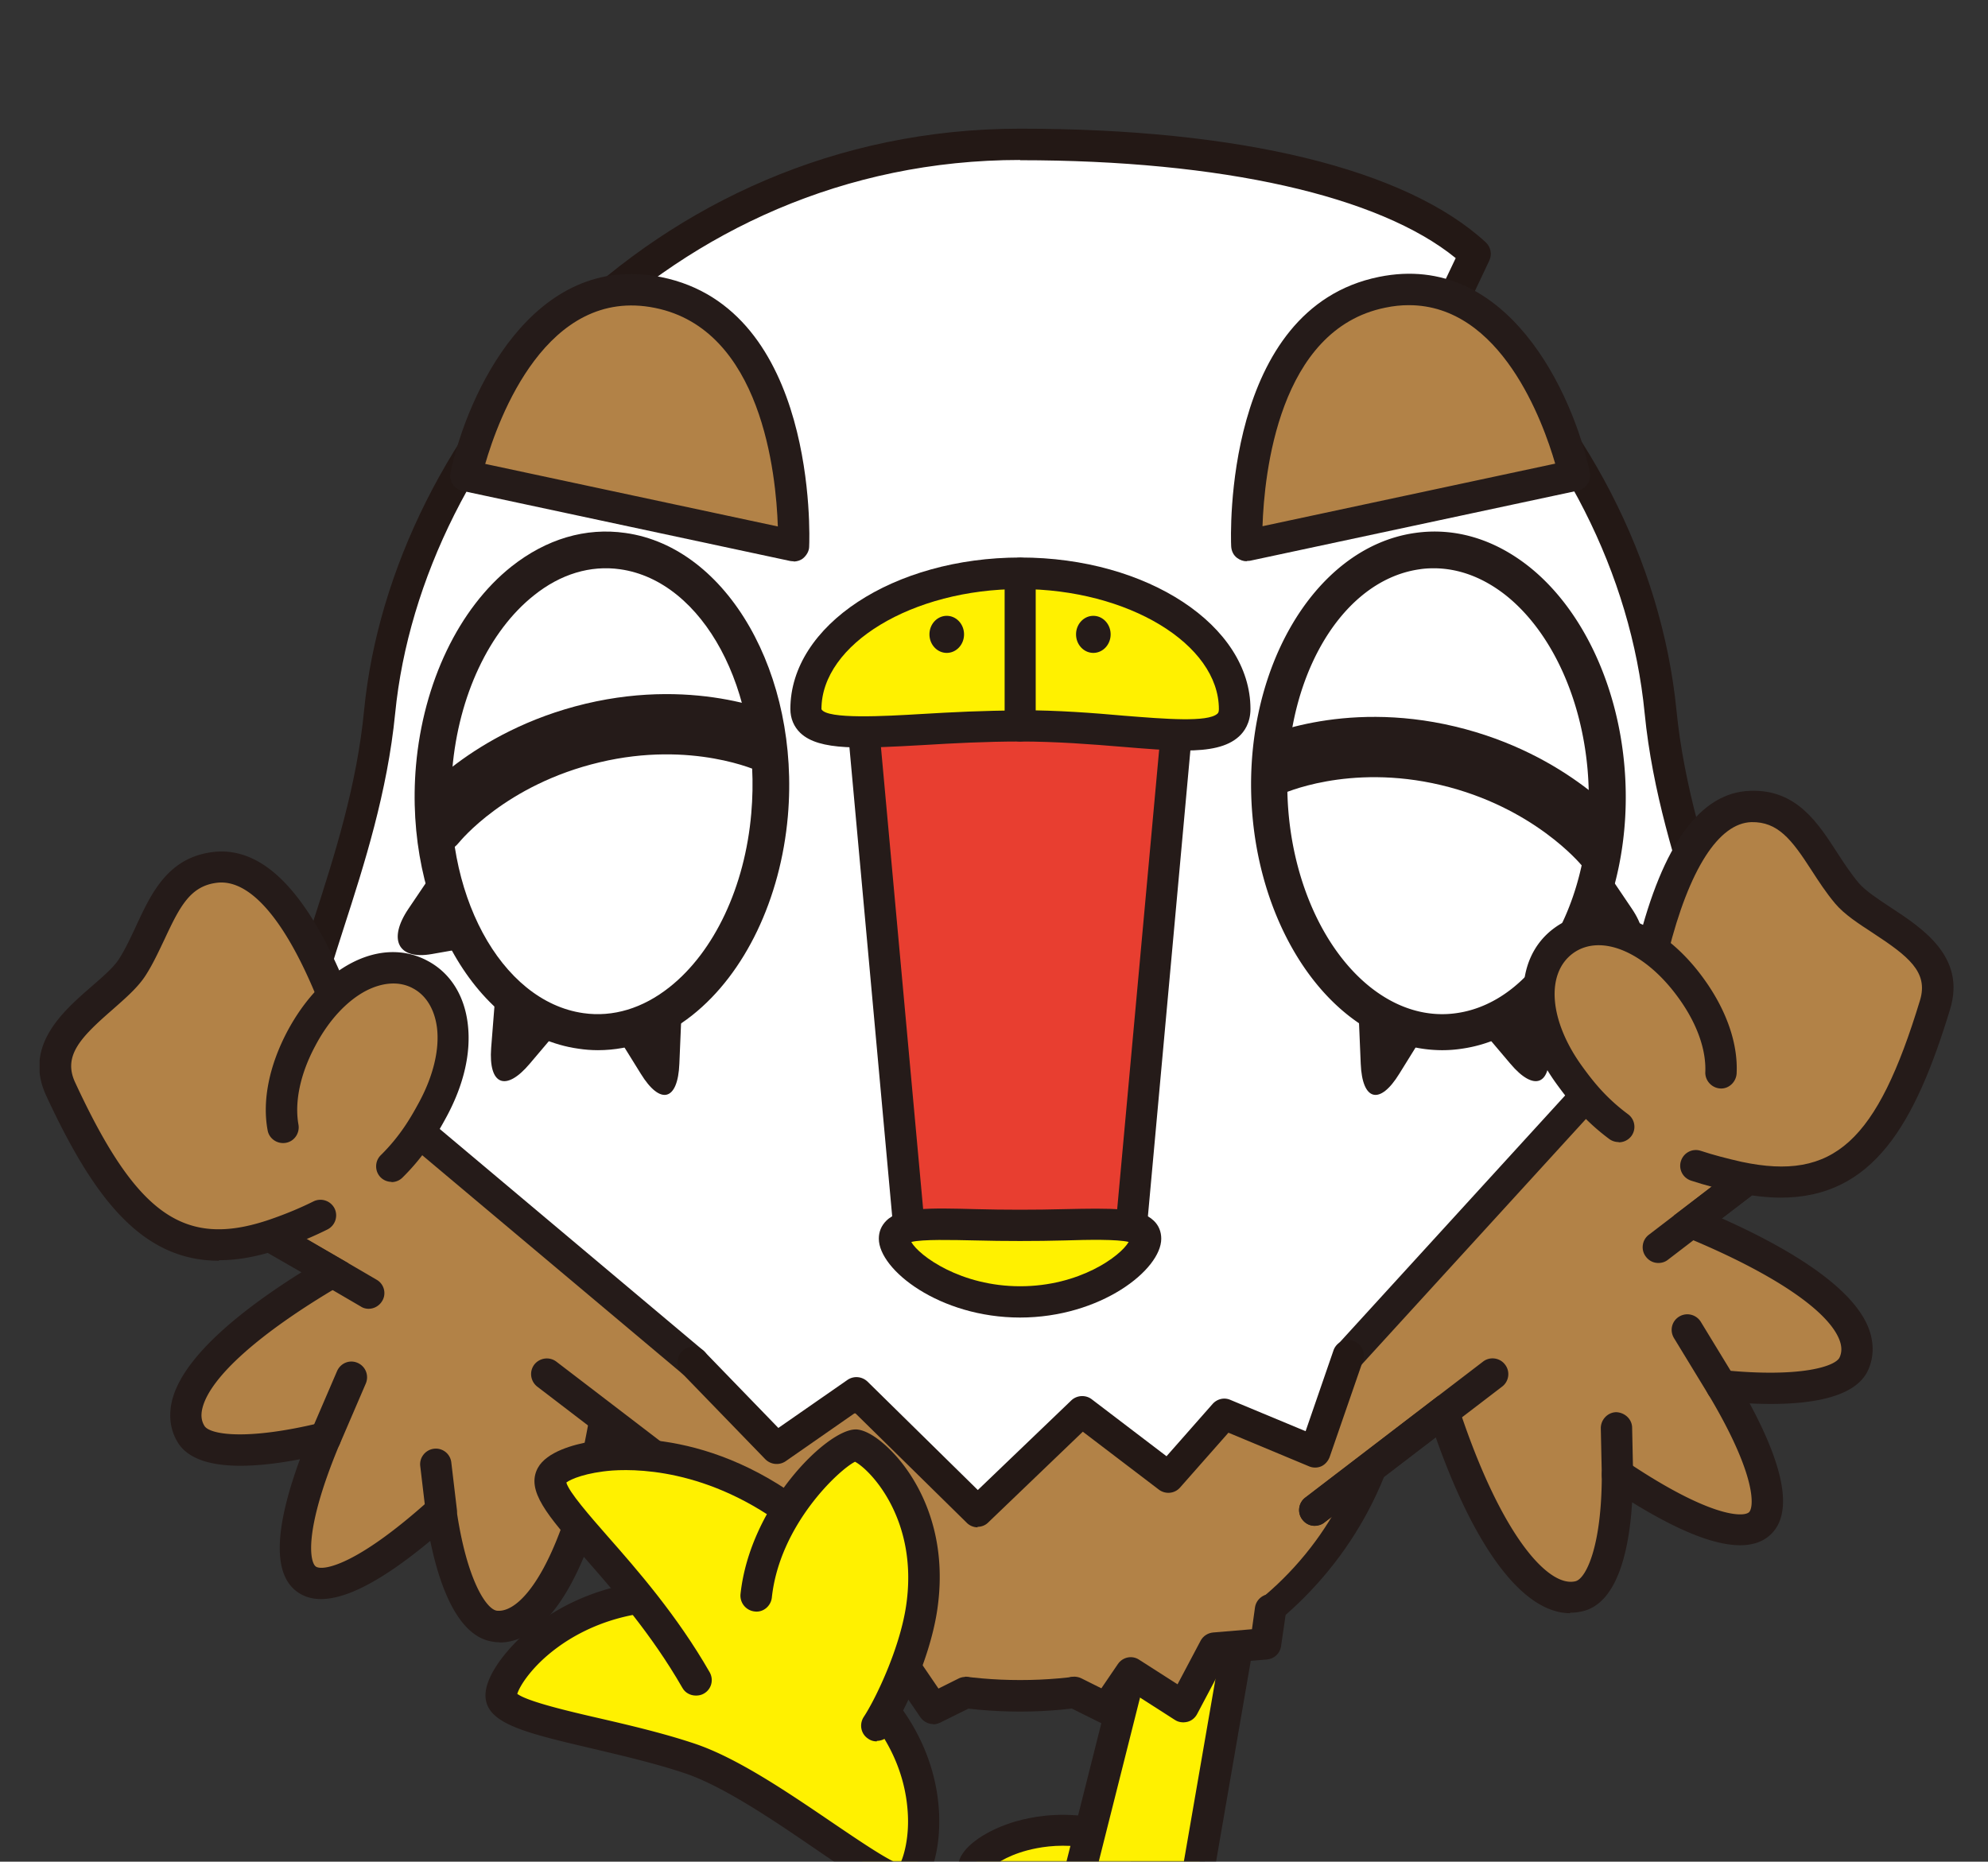 <svg width="726" height="680" fill="none" xmlns="http://www.w3.org/2000/svg"><rect width="100%" height="100%" fill="#333333" stroke="none"/><mask id="a" style="mask-type:alpha" maskUnits="userSpaceOnUse" x="0" y="0" width="726" height="680"><path fill="#D9D9D9" d="M0 0h726v680H0z"/></mask><g clip-path="url(#clip0_947_7267)" mask="url(#a)"><path d="M443.756 736.826c-8.237 10.79-17.755.915-40.542-16.367-22.787-17.283-49.967-32.187-47.405-39.228 2.562-6.95 36.606-26.061 74.951 3.109 22.788 17.282 21.232 41.696 12.996 52.578v-.092z" fill="#FFF100"/><path d="M435.977 747.068c-7.688 0-15.65-6.127-28.187-15.911-2.471-1.92-5.125-4.023-8.054-6.218-6.772-5.121-13.91-10.058-20.774-14.722-19.858-13.625-31.847-21.946-28.552-30.998 1.921-5.304 10.158-10.882 20.407-13.899 11.989-3.475 36.058-6.31 63.329 14.447 25.991 19.752 23.794 47.824 14.094 60.534-2.929 3.932-6.498 6.127-10.433 6.675-.641 0-1.281.092-1.83.092zm-74.128-64.557c2.837 3.932 14.734 12.161 23.702 18.288 6.681 4.572 14.185 9.784 21.141 15.087 2.928 2.195 5.582 4.298 8.144 6.218 9.61 7.498 17.938 14.082 21.507 13.442.274 0 1.281-.183 2.837-2.286 5.948-7.864 8.602-28.987-11.897-44.531-19.951-15.179-37.522-15.82-48.778-13.625-9.06 1.737-14.734 5.395-16.656 7.315v.092z" fill="#251B19"/><path d="M431.218 736.552c27.729 12.345 55.275 29.993 60.583 23.958 5.216-5.853 3.294-49.287-43.653-69.221-14.46-6.126-21.14-16.733-21.14-16.733" fill="#FFF100"/><path d="M488.599 767.367c-7.688 0-19.31-5.852-35.325-13.898-7.871-3.932-16.016-8.047-24.252-11.705-2.929-1.28-4.21-4.663-2.929-7.589 1.282-2.927 4.668-4.207 7.505-2.927 8.511 3.75 17.205 8.139 24.8 11.979 10.433 5.304 24.527 12.345 29.377 12.71.641-2.651.824-10.424-2.563-20.025-4.209-12.162-14.459-28.895-39.351-39.411-15.924-6.766-23.428-18.471-23.794-18.928-1.648-2.652-.915-6.218 1.739-7.864 2.653-1.646 6.223-.914 7.87 1.737 0 0 6.131 9.236 18.578 14.539 35.508 14.997 45.208 42.246 47.679 53.219 1.922 8.321 2.563 19.842-1.922 24.963-1.922 2.195-4.392 3.109-7.504 3.109l.092.091z" fill="#251B19"/><path d="M436.708 688.363l17.571-101.682-33.678-7.132-26.081 103.876" fill="#FFF100"/><path d="M436.709 694.032h-1.007c-3.112-.548-5.217-3.474-4.667-6.583l16.655-96.196-22.878-4.846-24.801 98.481c-.732 3.018-3.844 4.938-6.955 4.115-3.02-.731-4.942-3.84-4.119-6.949l26.174-103.877c.732-3.017 3.752-4.846 6.772-4.206l33.678 7.132c3.02.641 4.942 3.567 4.484 6.584l-17.571 101.682c-.458 2.743-2.928 4.755-5.674 4.755l-.091-.092z" fill="#251B19"/><path d="M509.281 489.937c0 71.507-55.184 129.48-136.725 129.48-81.54 0-136.724-57.973-136.724-129.48 0-71.506 61.224-129.479 136.724-129.479 75.501 0 136.725 57.973 136.725 129.479z" fill="#B28247"/><path d="M372.558 625.178c-81.174 0-142.398-58.156-142.398-135.149S294.038 354.88 372.558 354.88c78.521 0 142.399 60.625 142.399 135.149s-61.224 135.149-142.399 135.149zm0-258.959c-72.205 0-130.958 55.504-130.958 123.718 0 71.69 55.092 123.719 130.958 123.719 75.867 0 130.959-52.029 130.959-123.719 0-71.689-58.753-123.718-130.959-123.718z" fill="#251B19"/><path d="M460.136 553.946l2.105 46.543-18.669 1.554-11.348 21.397-19.218-12.344-8.877 12.984-36.973-37.033" fill="#B28247"/><path d="M404.129 629.75c-.824 0-1.739-.183-2.563-.64l-11.805-5.852c-2.837-1.372-3.936-4.847-2.563-7.681 1.373-2.835 4.85-3.932 7.687-2.561l7.322 3.658 6.04-8.87c1.738-2.56 5.216-3.292 7.779-1.554l14.001 8.961 8.42-15.911c.915-1.737 2.654-2.835 4.576-3.017l14.185-1.189 1.098-7.955c.457-3.109 3.386-5.304 6.497-4.847 3.112.457 5.308 3.384 4.851 6.492l-1.831 12.528c-.366 2.652-2.562 4.663-5.216 4.846l-15.558 1.28-9.883 18.654c-.733 1.372-2.014 2.469-3.57 2.835-1.555.366-3.203.183-4.575-.732l-14.551-9.327-5.674 8.321c-1.098 1.646-2.929 2.469-4.759 2.469l.092.092z" fill="#251B19"/><path d="M284.886 553.946l-2.105 46.543 18.761 1.554 11.348 21.397 19.218-12.344 8.786 12.984 37.063-37.033" fill="#B28247"/><path d="M340.892 629.75a5.903 5.903 0 01-4.759-2.469l-5.674-8.321-14.551 9.327a6.176 6.176 0 01-4.576.731c-1.555-.366-2.837-1.463-3.569-2.834l-9.883-18.654-15.558-1.281c-2.654-.182-4.85-2.286-5.217-4.846l-1.83-12.527c-.457-3.109 1.739-6.035 4.851-6.492 3.111-.366 6.04 1.737 6.497 4.846l1.098 7.955 14.185 1.189c1.922.183 3.661 1.28 4.576 3.017l8.419 15.911 14.002-8.961c2.563-1.646 6.04-1.006 7.779 1.554l6.04 8.87 7.321-3.657a5.776 5.776 0 017.688 2.56c1.464 2.834.274 6.218-2.563 7.681l-11.805 5.852c-.824.366-1.739.64-2.563.64l.092-.091z" fill="#251B19"/><path d="M526.671 110.825c44.934 39.045 74.311 93.361 79.802 149.14 5.49 55.961 32.488 101.773 32.488 139.263 0 72.33-120.801 113.478-266.311 113.478s-266.31-41.148-266.31-113.478c0-37.49 26.997-83.393 32.488-139.263 10.25-106.346 107.531-207.296 233.731-207.296 74.127 0 136.724 12.893 166.1 39.96l-23.245 48.829" fill="#fff"/><path d="M372.556 518.467c-187.973 0-272.076-59.894-272.076-119.239 0-19.476 6.956-41.056 14.277-63.825 7.321-22.677 15.558-48.372 18.212-75.987C142.944 157.277 237.479 47 372.556 47c80.534 0 140.934 14.722 170.036 41.514 1.831 1.737 2.38 4.39 1.281 6.675l-7.778 16.459c43.103 39.777 70.741 93.27 76.141 147.859 2.745 27.615 10.981 53.31 18.211 75.987 7.321 22.861 14.277 44.349 14.277 63.826 0 59.345-84.103 119.238-272.076 119.238l-.092-.091zm0-460.037c-128.671 0-218.63 104.882-228.24 202.083-2.837 28.804-11.256 55.139-18.76 78.365-7.322 22.86-13.728 42.702-13.728 60.35 0 63.46 107.165 107.809 260.637 107.809 153.471 0 260.636-44.349 260.636-107.809 0-17.648-6.314-37.49-13.727-60.35-7.413-23.226-15.924-49.561-18.761-78.365-4.942-50.658-30.292-100.493-69.826-138.075l-10.25 21.58c-1.373 2.835-4.759 4.024-7.596 2.743-2.837-1.371-4.027-4.754-2.745-7.589l11.805-24.78c-1.647-2.104-1.556-5.121.275-7.224 1.098-1.28 2.562-1.92 4.118-1.92l5.216-10.973C503.698 71.506 446.135 58.52 372.465 58.52l.091-.091z" fill="#231815"/><path d="M495.555 355.977l1.372 32.553c.55 13.624 6.956 15.27 14.094 3.657l14.917-24.048M534.449 368.322l17.114 20.208c8.785 10.424 15.1 7.772 14.093-5.761l-2.562-32.461M565.016 344.547l22.421 3.932c12.355 2.195 16.107-5.304 8.511-16.551l-15.558-23.043" fill="#251B19"/><path d="M586.523 280.264c4.209 48.372-19.768 91.441-53.628 96.287-33.861 4.755-64.702-30.541-68.912-79.004-4.209-48.372 19.768-91.441 53.628-96.287 33.861-4.755 64.702 30.541 68.912 79.004z" fill="#fff"/><path d="M526.763 383.592c-12.08 0-23.885-4.389-34.501-12.802-19.127-15.179-32.214-42.428-34.868-72.695-4.575-51.755 22.056-98.115 59.303-103.419 14.551-2.103 28.918 2.195 41.639 12.253 19.127 15.179 32.214 42.429 34.868 72.695 4.575 51.756-22.056 98.116-59.303 103.419a46.874 46.874 0 01-7.138.549zm-3.111-176.023c-1.739 0-3.478.092-5.217.366-30.383 4.298-51.798 44.257-47.862 89.154 2.379 26.701 13.544 50.476 29.834 63.46 9.792 7.773 20.682 11.064 31.481 9.51 30.383-4.298 51.798-44.257 47.863-89.155-2.38-26.7-13.545-50.475-29.834-63.459-8.237-6.492-17.205-9.876-26.357-9.876h.092z" fill="#251B19"/><path d="M455.286 199.34s-3.386-81.84 49.418-92.538c53.72-10.882 70.284 66.934 70.284 66.934L455.286 199.34z" fill="#B28247"/><path d="M455.288 205.009c-1.282 0-2.471-.457-3.478-1.189-1.373-1.005-2.105-2.56-2.196-4.297-.183-3.566-2.929-86.869 53.994-98.39 46.856-9.51 70.833 42.52 76.964 71.323.641 3.109-1.281 6.127-4.392 6.767l-119.703 25.603s-.823.092-1.189.092v.091zm59.21-93.543c-2.745 0-5.582.274-8.602.914-38.986 7.864-44.202 60.808-44.843 79.827l106.89-22.86c-4.484-15.453-19.859-57.881-53.445-57.881zM249.469 355.977l-1.373 32.553c-.549 13.624-6.955 15.27-14.093 3.657l-14.917-24.048M210.574 368.322l-17.113 20.208c-8.786 10.424-15.101 7.772-14.094-5.761l2.563-32.461M180.101 344.547l-22.421 3.932c-12.355 2.195-16.107-5.304-8.511-16.551l15.558-23.043" fill="#251B19"/><path d="M158.593 280.264c-4.21 48.372 19.767 91.441 53.628 96.287 33.861 4.755 64.701-30.541 68.911-79.004 4.21-48.372-19.767-91.441-53.628-96.287-33.861-4.755-64.702 30.541-68.911 79.004z" fill="#fff"/><path d="M218.352 383.592c-2.379 0-4.758-.183-7.138-.549-37.247-5.212-63.786-51.663-59.302-103.419 2.654-30.266 15.649-57.424 34.867-72.695 12.721-10.058 27.089-14.356 41.64-12.253 37.247 5.212 63.786 51.664 59.302 103.419-2.654 30.267-15.649 57.425-34.867 72.695-10.616 8.413-22.422 12.802-34.502 12.802zm-53.17-102.688c-3.935 44.898 17.571 84.857 47.862 89.155 10.799 1.554 21.69-1.737 31.482-9.51 16.381-12.984 27.546-36.759 29.834-63.46 3.935-44.897-17.571-84.856-47.863-89.154-10.89-1.554-21.78 1.737-31.481 9.51-16.381 12.984-27.546 36.759-29.834 63.459z" fill="#251B19"/><mask id="b" style="mask-type:luminance" maskUnits="userSpaceOnUse" x="158" y="200" width="124" height="177"><path d="M158.593 280.264c-4.21 48.372 19.767 91.441 53.628 96.287 33.861 4.755 64.701-30.541 68.911-79.004 4.21-48.372-19.767-91.441-53.628-96.287-33.861-4.755-64.702 30.541-68.911 79.004z" fill="#fff"/></mask><g mask="url(#b)"><path d="M158.96 311.903c-2.379 0-4.759-.732-6.772-2.378-4.759-3.749-5.582-10.607-1.83-15.453.823-1.097 21.78-27.066 63.511-37.033 41.915-9.967 71.84 4.389 73.03 5.029 5.399 2.652 7.687 9.235 5.033 14.722-2.654 5.395-9.243 7.681-14.642 5.029-.275-.183-24.526-11.43-58.296-3.383-34.41 8.138-51.157 29.078-51.34 29.261-2.196 2.743-5.399 4.206-8.602 4.206h-.092z" fill="#251B19"/></g><path d="M289.827 199.34s3.386-81.84-49.418-92.538c-53.72-10.882-70.284 66.934-70.284 66.934l119.702 25.604z" fill="#B28247"/><path d="M289.826 205.009s-.824 0-1.19-.091l-119.702-25.604c-3.112-.64-5.034-3.657-4.393-6.766 6.131-28.804 30.109-80.834 76.965-71.324 56.922 11.522 54.177 94.824 53.994 98.39 0 1.646-.915 3.2-2.197 4.298-1.006.823-2.288 1.188-3.477 1.188v-.091zm-112.656-35.57l106.89 22.86c-.64-19.111-5.857-71.964-44.842-79.828-39.627-8.046-57.198 40.326-62.048 57.059v-.091z" fill="#251B19"/><mask id="c" style="mask-type:luminance" maskUnits="userSpaceOnUse" x="463" y="200" width="125" height="177"><path d="M586.523 280.264c4.209 48.372-19.768 91.441-53.628 96.287-33.861 4.755-64.702-30.541-68.912-79.004-4.209-48.372 19.768-91.441 53.628-96.287 33.861-4.755 64.702 30.541 68.912 79.004z" fill="#fff"/></mask><g mask="url(#c)"><path d="M586.156 320.224c-3.203 0-6.497-1.463-8.602-4.206-.183-.183-17.388-21.215-51.34-29.261-33.861-8.047-58.113 3.292-58.296 3.383-5.491 2.652-11.988.366-14.642-5.121-2.654-5.395-.458-11.978 5.033-14.63 1.281-.64 31.207-14.996 73.029-5.029 41.732 9.967 62.597 35.936 63.512 37.033 3.752 4.755 2.929 11.613-1.83 15.453-2.013 1.555-4.393 2.378-6.772 2.378h-.092z" fill="#251B19"/></g><path d="M480.18 551.568l175.252-134.051-51.706-44.166-111.192 121.798" fill="#B28247"/><path d="M480.181 557.329c-1.739 0-3.386-.731-4.576-2.286-1.922-2.469-1.464-6.126 1.098-8.047l169.67-129.845-42.097-35.936-107.44 117.684c-2.104 2.286-5.765 2.468-8.053.365-2.288-2.103-2.471-5.76-.366-8.046l111.191-121.799c2.105-2.286 5.583-2.469 7.962-.457l51.707 44.074c1.281 1.097 2.013 2.743 2.013 4.481 0 1.737-.915 3.292-2.288 4.389L483.658 556.049c-1.006.823-2.288 1.189-3.477 1.189v.091z" fill="#251B19"/><path d="M674.558 326.259c-11.348-13.35-16.473-32.37-35.142-31.73-17.022.549-28.37 22.494-35.782 52.03l1.281 1.28c-12.08-9.327-24.984-10.79-33.952-4.298-12.172 8.87-12.538 29.078 2.105 49.287 7.87 10.79 22.146 28.712 61.864 37.216 39.718 8.504 56.74-13.35 71.84-63.003 6.589-21.762-22.696-29.443-32.214-40.599v-.183z" fill="#B28247"/><path d="M591.097 417.151a5.75 5.75 0 01-3.386-1.098c-8.969-6.675-14.46-13.533-19.127-19.934-16.015-21.945-16.381-45.994-.824-57.241 15.466-11.247 38.345-3.566 54.269 18.379 8.42 11.522 12.721 23.866 12.172 34.839-.183 3.109-2.837 5.669-5.949 5.486-3.111-.182-5.582-2.834-5.491-5.943.366-8.413-3.203-18.197-10.066-27.524-12.081-16.55-28.187-23.226-38.254-15.91-10.067 7.406-8.694 24.689 3.386 41.331 3.844 5.303 8.603 11.43 16.747 17.465 2.563 1.92 3.02 5.486 1.19 7.955a5.766 5.766 0 01-4.576 2.286l-.091-.091z" fill="#251B19"/><path d="M650.397 437.451c-5.125 0-10.616-.64-16.656-1.921-5.674-1.188-11.164-2.651-16.198-4.297-3.02-1.006-4.667-4.207-3.66-7.224 1.006-3.018 4.209-4.664 7.229-3.658 4.668 1.555 9.701 2.835 14.917 4.024 33.587 7.132 49.419-7.224 65.159-59.071 3.112-10.333-4.392-16.093-17.204-24.506-5.308-3.475-10.433-6.767-13.819-10.79-3.295-3.932-6.04-8.138-8.694-12.253-7.139-11.064-12.172-17.648-21.873-17.465-11.988.366-22.787 17.282-30.383 47.64-.732 3.018-3.843 4.938-6.955 4.207-3.02-.732-4.942-3.841-4.21-6.95 9.152-36.85 22.971-55.778 41.091-56.327 16.93-.64 24.801 11.796 31.847 22.677 2.471 3.841 5.034 7.681 7.871 11.064 2.379 2.744 6.772 5.67 11.348 8.687 11.714 7.681 27.82 18.105 21.963 37.308-12.812 42.154-28.186 68.855-61.864 68.855h.091z" fill="#251B19"/><path d="M608.028 442.845c47.771 18.197 76.233 38.771 69.094 55.322-3.569 8.412-23.611 10.607-48.411 8.138 13.91 23.317 21.323 44.074 13.635 50.567-7.595 6.492-28.735-2.744-51.797-18.288 0 23.5-4.576 42.062-13.728 44.531-18.211 4.846-38.345-29.261-52.438-76.078" fill="#B28247"/><path d="M573.432 589.242c-17.845 0-36.423-25.421-51.523-71.324-1.007-3.017.641-6.218 3.661-7.224 3.02-1.006 6.223.64 7.229 3.658 15.558 47.092 32.946 65.746 42.647 63.185 3.66-1.006 9.517-12.436 9.517-39.045 0-2.103 1.19-4.023 3.02-5.029a5.63 5.63 0 015.857.274c30.567 20.574 42.738 20.483 44.843 18.654 1.83-1.554 3.203-12.984-14.917-43.251-1.098-1.829-1.098-4.206.091-6.035 1.19-1.829 3.203-2.926 5.4-2.652 28.37 2.835 41.09-1.372 42.555-4.663.915-2.012.823-4.207-.183-6.676-4.393-10.698-24.344-24.048-54.818-36.759-2.929-1.188-4.301-4.572-3.112-7.498 1.19-2.926 4.576-4.297 7.504-3.109 23.886 9.967 53.903 25.512 61.041 42.977 2.105 5.304 2.197 10.607.092 15.454-4.85 11.338-24.435 13.35-43.379 12.436 13.362 24.78 15.741 41.056 7.139 48.372-8.511 7.223-25.35 3.017-50.059-12.253-1.007 16.367-4.942 36.301-17.663 39.685-1.647.457-3.294.64-4.942.64v.183z" fill="#251B19"/><path d="M628.71 512.066c-1.922 0-3.844-1.006-4.851-2.743l-12.537-20.574c-1.648-2.744-.824-6.218 1.922-7.864 2.745-1.646 6.223-.732 7.87 1.92l12.538 20.574c1.647 2.743.823 6.218-1.922 7.864a5.678 5.678 0 01-2.929.823h-.091zM590.638 544.344c-3.112 0-5.674-2.469-5.674-5.578l-.366-17.099c0-3.109 2.471-5.761 5.582-5.852 3.112.091 5.766 2.469 5.857 5.578l.366 17.099c0 3.201-2.471 5.761-5.582 5.852h-.183zM605.649 461.317c-1.738 0-3.386-.732-4.575-2.286-1.922-2.469-1.465-6.127 1.098-8.047l32.122-24.598c2.471-1.92 6.131-1.463 8.053 1.098 1.922 2.468 1.464 6.126-1.098 8.046l-32.122 24.598c-1.007.823-2.288 1.189-3.478 1.189zM480.181 557.329c-1.739 0-3.386-.732-4.576-2.286-1.922-2.469-1.464-6.127 1.098-8.047l64.885-49.652c2.47-1.92 6.131-1.463 8.053 1.097 1.922 2.469 1.464 6.127-1.098 8.047l-64.885 49.652c-1.006.823-2.288 1.189-3.477 1.189z" fill="#251B19"/><path d="M273.264 551.751L80.074 440.925l45.117-50.932 128.031 107.625" fill="#B28247"/><path d="M273.265 557.512c-1.007 0-1.922-.274-2.837-.732L77.238 445.863c-1.464-.823-2.47-2.377-2.837-4.023-.366-1.646.183-3.475 1.373-4.755l45.117-50.841c2.013-2.286 5.583-2.56 7.962-.549l128.03 107.626c2.38 2.011 2.746 5.669.732 8.046-2.013 2.378-5.674 2.744-8.053.732L125.833 398.131l-36.698 41.423 187.15 107.442c2.745 1.555 3.66 5.029 2.104 7.773-1.098 1.828-3.02 2.834-4.941 2.834l-.183-.091z" fill="#251B19"/><path d="M48.407 353.234c9.335-14.814 11.806-34.29 30.384-36.302 16.93-1.829 31.298 18.38 42.646 46.543l-1.007 1.463c10.616-10.881 23.245-14.173 33.037-8.961 13.27 7.132 16.473 27.066 4.759 49.104-6.314 11.795-17.937 31.547-56.099 45.445-38.162 13.899-58.02-5.303-79.893-52.486-9.61-20.666 18.395-32.37 26.173-44.715v-.091z" fill="#B28247"/><path d="M143.036 431.69a5.683 5.683 0 01-4.027-1.646c-2.196-2.195-2.196-5.852 0-8.047 7.23-7.132 11.074-13.899 14.185-19.66 5.034-9.418 7.321-18.928 6.406-26.792-.823-6.766-3.935-11.978-8.785-14.539-4.851-2.651-10.891-2.286-17.022.823-7.047 3.658-13.727 10.79-18.669 20.209-5.491 10.241-7.596 20.482-6.132 28.712.549 3.109-1.464 6.126-4.576 6.675-3.111.549-6.131-1.463-6.68-4.572-2.014-10.79.549-23.592 7.229-36.21 6.224-11.613 14.368-20.209 23.52-24.964 9.518-4.937 19.31-5.212 27.638-.731 8.328 4.389 13.544 12.71 14.734 23.317 1.189 10.333-1.465 21.854-7.688 33.467-3.752 6.95-8.236 14.539-16.198 22.403a5.677 5.677 0 01-4.027 1.646l.092-.091z" fill="#251B19"/><path d="M79.89 460.493c-28.462 0-45.941-23.5-62.963-60.167-8.511-18.197 5.948-30.816 16.564-40.051 4.21-3.658 8.145-7.041 10.067-10.15 2.38-3.749 4.301-7.955 6.223-12.07 5.49-11.796 11.622-25.055 28.37-26.884 18.12-1.92 34.318 14.905 48.594 50.018 1.19 2.926-.274 6.218-3.203 7.407-2.928 1.189-6.223-.183-7.412-3.201-11.714-28.986-24.618-44.257-36.698-42.977-9.792 1.098-13.636 8.413-19.218 20.392-2.105 4.389-4.21 9.052-6.956 13.35-2.837 4.481-7.412 8.412-12.171 12.619-11.531 10.058-18.212 16.825-13.636 26.609 22.788 49.195 40.45 61.174 72.755 49.469 5.125-1.829 9.884-3.84 14.276-6.035a5.777 5.777 0 017.688 2.56 5.767 5.767 0 01-2.563 7.681 131.608 131.608 0 01-15.374 6.493c-8.877 3.2-16.84 4.755-24.16 4.755l-.183.182z" fill="#251B19"/><path d="M130.591 459.396c-44.751 24.689-70.01 49.012-60.766 64.374 4.758 7.773 24.892 7.224 49.052 1.372-10.524 24.963-15.009 46.635-6.498 51.938 8.42 5.304 28.096-6.675 48.687-25.238 3.294 23.226 10.341 41.057 19.859 42.155 18.669 2.286 33.952-34.382 41.365-82.663" fill="#B28247"/><path d="M182.573 599.849c-.732 0-1.556 0-2.38-.183-13.086-1.646-19.767-20.757-23.062-36.851-22.421 18.654-38.436 25.055-47.862 19.111-9.61-6.035-9.426-22.494.274-48.92-18.578 3.566-38.345 4.298-44.66-6.218-2.745-4.481-3.385-9.784-2.013-15.362 4.668-18.38 32.214-37.948 54.452-51.115 2.745-1.646 6.223-.732 7.87 2.011 1.648 2.744.732 6.218-2.013 7.864-28.461 16.825-46.398 32.827-49.235 44.074-.641 2.561-.458 4.664.732 6.584 1.922 3.109 15.191 5.487 42.829-1.28a5.554 5.554 0 015.674 1.829 5.83 5.83 0 01.915 5.943c-13.636 32.553-10.799 43.618-8.694 44.898 2.38 1.554 14.46 0 41.823-24.689a5.737 5.737 0 015.765-1.097c2.014.731 3.386 2.468 3.661 4.572 3.752 26.334 11.073 36.85 14.825 37.307 9.701 1.006 24.618-19.751 33.404-68.489.549-3.109 3.477-5.212 6.68-4.572 3.112.549 5.125 3.567 4.576 6.675-9.06 49.836-24.892 77.999-43.744 77.999l.183-.091z" fill="#251B19"/><path d="M118.875 530.903c-.732 0-1.556-.183-2.288-.458-2.929-1.28-4.21-4.572-3.02-7.498l9.517-22.128c1.282-2.926 4.576-4.298 7.505-3.018 2.928 1.28 4.209 4.572 3.02 7.498l-9.518 22.129a5.636 5.636 0 01-5.216 3.475zM161.155 557.512a5.722 5.722 0 01-5.673-5.029l-2.014-17.008c-.366-3.109 1.922-5.944 5.034-6.31a5.671 5.671 0 016.314 5.029l2.013 17.008c.367 3.109-1.921 5.944-5.033 6.31h-.641zM134.615 478.05c-1.007 0-2.013-.274-2.837-.823l-35.233-20.574c-2.746-1.555-3.661-5.121-2.014-7.773 1.556-2.743 5.125-3.657 7.779-2.011l35.234 20.574c2.745 1.554 3.66 5.121 2.013 7.772-1.098 1.829-3.02 2.835-4.942 2.835zM264.569 557.329c-1.19 0-2.471-.366-3.477-1.189l-64.885-49.652c-2.471-1.92-3.02-5.486-1.098-8.047 1.922-2.469 5.491-3.017 8.053-1.097l64.885 49.652c2.471 1.92 3.02 5.486 1.098 8.047a5.766 5.766 0 01-4.576 2.286z" fill="#251B19"/><path d="M411.908 461.499h-78.795l-18.578-203.82h115.95l-18.577 203.82z" fill="#E83E30"/><path d="M411.909 467.26h-78.795c-2.928 0-5.399-2.286-5.674-5.212l-18.577-203.821c-.183-1.554.366-3.2 1.464-4.389a5.755 5.755 0 014.21-1.829h115.95c1.647 0 3.112.64 4.21 1.829 1.098 1.189 1.647 2.743 1.464 4.389l-18.578 203.821c-.274 2.926-2.745 5.212-5.674 5.212zm-73.578-11.43h68.362l17.571-192.391H320.851l17.571 192.391h-.091z" fill="#251B19"/><path d="M418.405 452.447c0 7.498-19.127 23.043-45.941 23.043-26.814 0-45.941-15.545-45.941-23.043 0-7.498 20.591-4.847 45.941-4.847s45.941-2.651 45.941 4.847z" fill="#FFF100"/><path d="M372.556 481.25c-29.468 0-51.615-17.465-51.615-28.803 0-2.561.916-4.755 2.746-6.584 5.033-4.938 15.558-4.664 32.854-4.206 9.884.274 21.964.274 31.939 0 17.388-.366 27.821-.64 32.854 4.206 1.83 1.737 2.745 4.023 2.745 6.584 0 11.338-22.146 28.803-51.614 28.803h.091zm-39.718-27.523c2.929 5.029 18.029 16.093 39.718 16.093 21.689 0 36.606-10.973 39.626-16.185-4.118-1.005-14.734-.823-23.428-.548-10.066.274-22.421.274-32.488 0-8.694-.183-19.309-.457-23.428.548v.092z" fill="#251B19"/><path d="M450.804 258.959c0 16.733-35.05 6.126-78.246 6.126-43.195 0-78.246 7.864-78.246-6.126 0-26.975 35.051-49.652 78.246-49.652 43.196 0 78.246 22.677 78.246 49.652z" fill="#FFF100"/><path d="M432.591 274.138c-6.406 0-14.094-.64-22.971-1.372-11.073-.914-23.702-1.92-37.063-1.92-12.63 0-24.618.64-35.142 1.28-22.971 1.28-38.162 2.195-45.118-4.389-2.379-2.286-3.66-5.303-3.66-8.778 0-30.541 37.704-55.322 84.011-55.322 46.307 0 84.011 24.872 84.011 55.322 0 5.121-2.288 8.321-4.209 10.058-4.21 3.841-10.799 5.121-19.768 5.121h-.091zm-60.034-14.722c13.818 0 26.722 1.006 37.978 2.012 15.009 1.189 30.475 2.469 34.044-.732.183-.183.549-.457.549-1.646 0-23.774-33.22-43.891-72.571-43.891-39.352 0-72.572 20.117-72.572 43.891 2.013 3.749 22.97 2.561 36.697 1.738 10.708-.64 22.879-1.28 35.783-1.28l.092-.092z" fill="#251B19"/><path d="M372.557 270.846a5.641 5.641 0 01-5.674-5.669v-55.779c0-3.2 2.562-5.669 5.674-5.669 3.111 0 5.674 2.56 5.674 5.669v55.779c0 3.2-2.563 5.669-5.674 5.669zM399.279 238.476c3.488 0 6.315-3.029 6.315-6.766s-2.827-6.767-6.315-6.767c-3.487 0-6.314 3.03-6.314 6.767 0 3.737 2.827 6.766 6.314 6.766zM345.744 238.476c3.488 0 6.315-3.029 6.315-6.766s-2.827-6.767-6.315-6.767c-3.487 0-6.314 3.03-6.314 6.767 0 3.737 2.827 6.766 6.314 6.766z" fill="#251B19"/><path d="M305.568 608.261c-7.413-5.578-22.604-19.568-39.443-23.134-54.818-11.796-84.011 26.152-83.096 34.656.915 8.686 39.717 12.71 68.819 22.494 29.102 9.784 72.664 49.195 79.436 44.348 6.589-4.754 16.656-46.543-25.716-78.364z" fill="#FFF100"/><path d="M329.818 692.752c-6.497 0-15.924-6.401-32.396-17.648-14.826-10.15-33.404-22.769-47.405-27.432-10.616-3.566-22.788-6.401-33.587-8.961-23.702-5.578-38.07-8.87-39.077-18.38-.823-7.223 6.955-17.008 13.819-23.226 9.152-8.229 34.867-26.426 76.141-17.648 15.558 3.384 29.468 14.448 37.796 21.123a181.99 181.99 0 003.935 3.109c29.926 22.494 34.135 48.646 33.952 62.271-.091 11.613-3.477 21.763-8.419 25.329-1.464 1.006-3.02 1.554-4.759 1.554v-.091zm-140.934-74.067c3.752 2.835 18.944 6.401 30.109 8.962 11.073 2.56 23.519 5.486 34.684 9.235 15.558 5.212 33.952 17.739 50.242 28.804 9.06 6.126 20.134 13.716 24.709 15.27 1.373-2.651 3.57-9.875 2.837-19.477-.915-12.893-6.68-31.729-29.285-48.737-1.189-.915-2.562-2.012-4.209-3.292-8.054-6.401-20.134-16.094-33.037-18.837-31.299-6.766-51.981 4.206-61.499 11.247-9.06 6.675-13.544 13.808-14.459 16.642l-.092.183z" fill="#251B19"/><path d="M254.135 613.565c-23.702-41.148-57.746-65.38-52.713-74.616 4.484-8.229 51.798-18.836 96.824 20.666" fill="#FFF100"/><path d="M254.136 619.325c-2.013 0-3.935-1.005-4.941-2.834-11.348-19.751-24.984-35.296-35.966-47.824-13.27-15.087-21.232-24.231-16.839-32.461 3.295-6.035 13.361-8.595 19.035-9.601 10.525-1.829 47.772-5.304 86.574 28.804 2.38 2.103 2.563 5.669.549 8.046-2.013 2.378-5.674 2.561-8.053.549-30.383-26.701-59.668-27.615-70.833-26.884-9.518.732-15.192 3.109-16.839 4.39.915 3.474 8.694 12.344 15.1 19.659 10.707 12.162 25.35 28.895 37.247 49.652 1.556 2.744.64 6.218-2.105 7.773-.915.548-1.922.731-2.837.731h-.092z" fill="#251B19"/><path d="M247.089 582.384c-.641-5.121 28.369 7.589 29.102.64 3.386-31.73 31.023-55.413 36.24-55.047 5.216.365 30.108 21.214 24.068 59.893-2.654 17.099-11.988 35.936-16.289 42.337" fill="#FFF100"/><path d="M320.209 636.059c-1.098 0-2.196-.274-3.203-1.006-2.654-1.737-3.294-5.303-1.556-7.955 4.119-6.218 12.904-24.323 15.375-40.051 4.942-31.638-12.904-50.109-18.578-53.127-5.857 2.926-27.546 23.043-30.383 49.652-.366 3.109-3.203 5.487-6.314 5.029a5.815 5.815 0 01-5.125-6.309c3.477-32.553 31.573-60.168 42.005-60.168h.458c5.399.457 12.263 6.858 16.564 12.345 6.589 8.412 17.022 26.609 12.721 54.224-2.929 18.562-12.995 38.405-17.205 44.623a5.754 5.754 0 01-4.759 2.56v.183z" fill="#251B19"/><path d="M253.223 497.618l30.383 31.456 29.285-20.391 44.202 43.525 38.162-36.576 31.573 24.049 20.408-23.135 33.128 13.808 12.172-35.205" fill="#fff"/><path d="M357.092 557.878a5.68 5.68 0 01-4.026-1.646l-40.816-40.143-25.35 17.648c-2.288 1.555-5.4 1.281-7.413-.731l-30.475-31.456c-2.196-2.286-2.104-5.852.092-8.046 2.288-2.195 5.857-2.104 8.053.091l27.089 27.981 25.258-17.557c2.288-1.554 5.308-1.28 7.321.64l40.267 39.594 34.136-32.736c2.013-1.92 5.216-2.103 7.412-.457l27.364 20.849 16.838-19.112c1.648-1.828 4.21-2.468 6.498-1.463l27.455 11.43 10.158-29.443c1.007-3.018 4.301-4.572 7.23-3.567 3.02 1.006 4.575 4.298 3.569 7.224l-12.172 35.205c-.549 1.463-1.647 2.743-3.02 3.383a5.693 5.693 0 01-4.576 0l-29.376-12.253-17.663 20.026c-2.013 2.286-5.399 2.56-7.778.731l-27.73-21.123-34.593 33.193c-1.098 1.098-2.562 1.555-3.935 1.555l.183.183z" fill="#231815"/></g><defs><clipPath id="clip0_947_7267"><path fill="#fff" transform="translate(14.457 47)" d="M0 0h699.088v751H0z"/></clipPath></defs></svg>